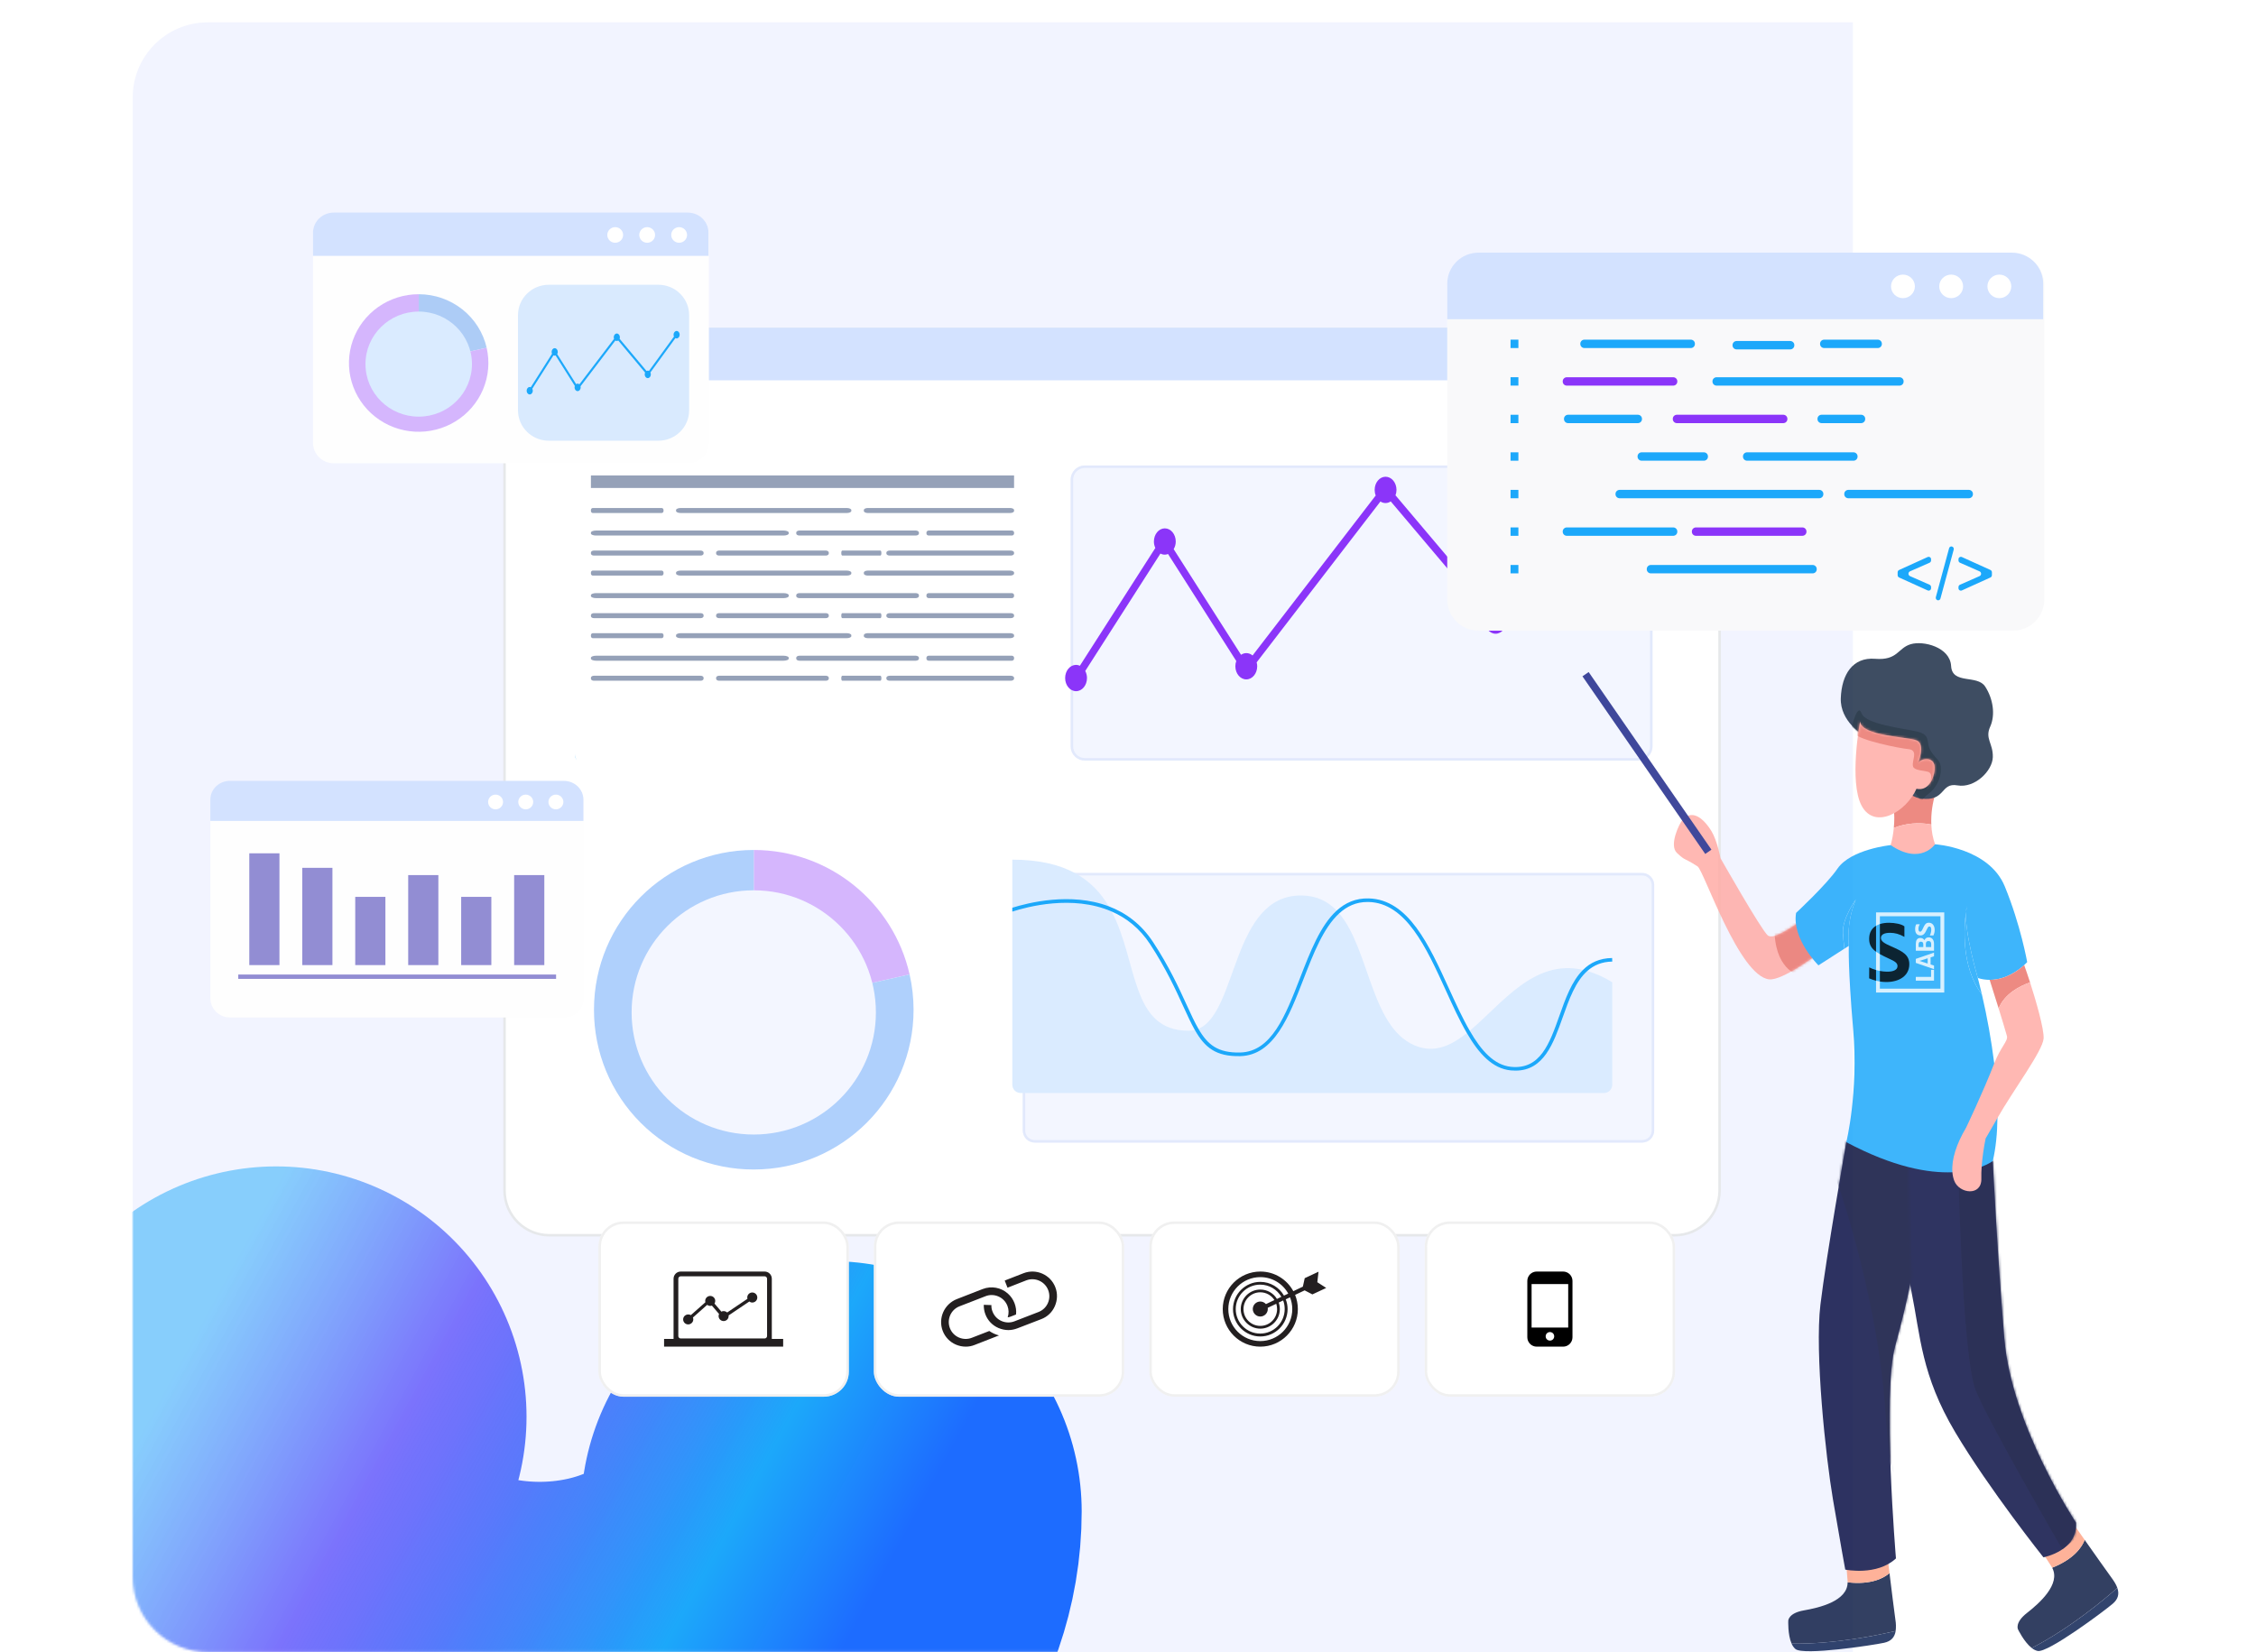 <svg width="901" height="660" viewBox="0 0 901 660" fill="none" xmlns="http://www.w3.org/2000/svg">
<path d="M53 38.921C53 22.352 66.431 8.921 83 8.921H740V659.921H83C66.431 659.921 53 646.489 53 629.921V38.921Z" fill="#F2F4FF"/>
<mask id="mask0_992_487" style="mask-type:alpha" maskUnits="userSpaceOnUse" x="53" y="8" width="687" height="652">
<path d="M53 38.921C53 22.352 66.431 8.921 83 8.921H740V659.921H83C66.431 659.921 53 646.489 53 629.921V38.921Z" fill="#F6F6F9"/>
</mask>
<g mask="url(#mask0_992_487)">
<g filter="url(#filter0_f_992_487)">
<path d="M332 603.769C332 618.902 326.851 633.78 317.05 646.971C307.248 660.163 293.123 671.222 276.036 679.086C258.948 686.949 239.473 691.352 219.485 691.869C199.497 692.387 179.67 689.002 161.911 682.041C144.153 675.08 129.062 664.777 118.092 652.124C107.121 639.471 100.64 624.894 99.273 609.796C97.905 594.698 101.698 579.588 110.284 565.921" stroke="url(#paint0_linear_992_487)" stroke-width="200" stroke-linecap="round" stroke-linejoin="round"/>
</g>
</g>
<path d="M219.395 131.421H668.864C671.067 131.421 673.25 131.827 675.304 132.619L675.713 132.782C677.749 133.625 679.61 134.837 681.204 136.354L681.52 136.662C683.077 138.22 684.333 140.052 685.225 142.064L685.398 142.469C686.297 144.64 686.759 146.968 686.759 149.318V475.528L686.753 475.968C686.702 478.021 686.299 480.05 685.56 481.966L685.396 482.375C684.552 484.41 683.341 486.27 681.824 487.863L681.517 488.179C679.959 489.736 678.128 490.991 676.116 491.883L675.711 492.057C673.54 492.955 671.214 493.417 668.864 493.417H219.395L218.954 493.412C216.901 493.362 214.872 492.958 212.956 492.22L212.548 492.057C210.513 491.214 208.651 490.003 207.058 488.486L206.742 488.179C205.184 486.621 203.928 484.791 203.036 482.779L202.863 482.375C201.964 480.205 201.5 477.878 201.5 475.528V149.311C201.5 147.108 201.907 144.925 202.699 142.872L202.863 142.463C203.763 140.292 205.081 138.32 206.742 136.659C208.404 134.998 210.377 133.681 212.548 132.782C214.583 131.94 216.755 131.48 218.954 131.426L219.395 131.421Z" fill="white" stroke="#E6E8EA"/>
<path d="M264.247 202.921H236.753C236.337 202.921 236 203.287 236 203.739V204.103C236 204.555 236.337 204.921 236.753 204.921H264.247C264.663 204.921 265 204.555 265 204.103V203.739C265 203.287 264.663 202.921 264.247 202.921Z" fill="#95A1B8"/>
<path d="M264.247 227.921H236.753C236.337 227.921 236 228.287 236 228.739V229.103C236 229.555 236.337 229.921 236.753 229.921H264.247C264.663 229.921 265 229.555 265 229.103V228.739C265 228.287 264.663 227.921 264.247 227.921Z" fill="#95A1B8"/>
<path d="M264.247 252.921H236.753C236.337 252.921 236 253.287 236 253.739V254.103C236 254.555 236.337 254.921 236.753 254.921H264.247C264.663 254.921 265 254.555 265 254.103V253.739C265 253.287 264.663 252.921 264.247 252.921Z" fill="#95A1B8"/>
<path d="M338.183 202.921H271.817C270.813 202.921 270 203.287 270 203.739V204.103C270 204.555 270.813 204.921 271.817 204.921H338.183C339.187 204.921 340 204.555 340 204.103V203.739C340 203.287 339.187 202.921 338.183 202.921Z" fill="#95A1B8"/>
<path d="M338.183 227.921H271.817C270.813 227.921 270 228.287 270 228.739V229.103C270 229.555 270.813 229.921 271.817 229.921H338.183C339.187 229.921 340 229.555 340 229.103V228.739C340 228.287 339.187 227.921 338.183 227.921Z" fill="#95A1B8"/>
<path d="M338.183 252.921H271.817C270.813 252.921 270 253.287 270 253.739V254.103C270 254.555 270.813 254.921 271.817 254.921H338.183C339.187 254.921 340 254.555 340 254.103V253.739C340 253.287 339.187 252.921 338.183 252.921Z" fill="#95A1B8"/>
<path d="M403.443 202.921H346.557C345.697 202.921 345 203.287 345 203.739V204.103C345 204.555 345.697 204.921 346.557 204.921H403.443C404.303 204.921 405 204.555 405 204.103V203.739C405 203.287 404.303 202.921 403.443 202.921Z" fill="#95A1B8"/>
<path d="M403.443 227.921H346.557C345.697 227.921 345 228.287 345 228.739V229.103C345 229.555 345.697 229.921 346.557 229.921H403.443C404.303 229.921 405 229.555 405 229.103V228.739C405 228.287 404.303 227.921 403.443 227.921Z" fill="#95A1B8"/>
<path d="M403.443 252.921H346.557C345.697 252.921 345 253.287 345 253.739V254.103C345 254.555 345.697 254.921 346.557 254.921H403.443C404.303 254.921 405 254.555 405 254.103V253.739C405 253.287 404.303 252.921 403.443 252.921Z" fill="#95A1B8"/>
<path d="M312.95 211.921H238.05C236.918 211.921 236 212.287 236 212.739V213.103C236 213.555 236.918 213.921 238.05 213.921H312.95C314.082 213.921 315 213.555 315 213.103V212.739C315 212.287 314.082 211.921 312.95 211.921Z" fill="#95A1B8"/>
<path d="M312.95 236.921H238.05C236.918 236.921 236 237.287 236 237.739V238.103C236 238.555 236.918 238.921 238.05 238.921H312.95C314.082 238.921 315 238.555 315 238.103V237.739C315 237.287 314.082 236.921 312.95 236.921Z" fill="#95A1B8"/>
<path d="M312.95 261.921H238.05C236.918 261.921 236 262.287 236 262.739V263.103C236 263.555 236.918 263.921 238.05 263.921H312.95C314.082 263.921 315 263.555 315 263.103V262.739C315 262.287 314.082 261.921 312.95 261.921Z" fill="#95A1B8"/>
<path d="M365.728 211.921H319.272C318.569 211.921 318 212.287 318 212.739V213.103C318 213.555 318.569 213.921 319.272 213.921H365.728C366.431 213.921 367 213.555 367 213.103V212.739C367 212.287 366.431 211.921 365.728 211.921Z" fill="#95A1B8"/>
<path d="M365.728 236.921H319.272C318.569 236.921 318 237.287 318 237.739V238.103C318 238.555 318.569 238.921 319.272 238.921H365.728C366.431 238.921 367 238.555 367 238.103V237.739C367 237.287 366.431 236.921 365.728 236.921Z" fill="#95A1B8"/>
<path d="M365.728 261.921H319.272C318.569 261.921 318 262.287 318 262.739V263.103C318 263.555 318.569 263.921 319.272 263.921H365.728C366.431 263.921 367 263.555 367 263.103V262.739C367 262.287 366.431 261.921 365.728 261.921Z" fill="#95A1B8"/>
<path d="M404.092 211.921H370.908C370.407 211.921 370 212.287 370 212.739V213.103C370 213.555 370.407 213.921 370.908 213.921H404.092C404.593 213.921 405 213.555 405 213.103V212.739C405 212.287 404.593 211.921 404.092 211.921Z" fill="#95A1B8"/>
<path d="M404.092 236.921H370.908C370.407 236.921 370 237.287 370 237.739V238.103C370 238.555 370.407 238.921 370.908 238.921H404.092C404.593 238.921 405 238.555 405 238.103V237.739C405 237.287 404.593 236.921 404.092 236.921Z" fill="#95A1B8"/>
<path d="M404.092 261.921H370.908C370.407 261.921 370 262.287 370 262.739V263.103C370 263.555 370.407 263.921 370.908 263.921H404.092C404.593 263.921 405 263.555 405 263.103V262.739C405 262.287 404.593 261.921 404.092 261.921Z" fill="#95A1B8"/>
<path d="M279.832 219.921H237.168C236.523 219.921 236 220.287 236 220.739V221.103C236 221.555 236.523 221.921 237.168 221.921H279.832C280.477 221.921 281 221.555 281 221.103V220.739C281 220.287 280.477 219.921 279.832 219.921Z" fill="#95A1B8"/>
<path d="M279.832 244.921H237.168C236.523 244.921 236 245.287 236 245.739V246.103C236 246.555 236.523 246.921 237.168 246.921H279.832C280.477 246.921 281 246.555 281 246.103V245.739C281 245.287 280.477 244.921 279.832 244.921Z" fill="#95A1B8"/>
<path d="M279.832 269.921H237.168C236.523 269.921 236 270.287 236 270.739V271.103C236 271.555 236.523 271.921 237.168 271.921H279.832C280.477 271.921 281 271.555 281 271.103V270.739C281 270.287 280.477 269.921 279.832 269.921Z" fill="#95A1B8"/>
<path d="M329.832 219.921H287.168C286.523 219.921 286 220.287 286 220.739V221.103C286 221.555 286.523 221.921 287.168 221.921H329.832C330.477 221.921 331 221.555 331 221.103V220.739C331 220.287 330.477 219.921 329.832 219.921Z" fill="#95A1B8"/>
<path d="M329.832 244.921H287.168C286.523 244.921 286 245.287 286 245.739V246.103C286 246.555 286.523 246.921 287.168 246.921H329.832C330.477 246.921 331 246.555 331 246.103V245.739C331 245.287 330.477 244.921 329.832 244.921Z" fill="#95A1B8"/>
<path d="M329.832 269.921H287.168C286.523 269.921 286 270.287 286 270.739V271.103C286 271.555 286.523 271.921 287.168 271.921H329.832C330.477 271.921 331 271.555 331 271.103V270.739C331 270.287 330.477 269.921 329.832 269.921Z" fill="#95A1B8"/>
<path d="M351.585 219.921H336.415C336.186 219.921 336 220.287 336 220.739V221.103C336 221.555 336.186 221.921 336.415 221.921H351.585C351.814 221.921 352 221.555 352 221.103V220.739C352 220.287 351.814 219.921 351.585 219.921Z" fill="#95A1B8"/>
<path d="M351.585 244.921H336.415C336.186 244.921 336 245.287 336 245.739V246.103C336 246.555 336.186 246.921 336.415 246.921H351.585C351.814 246.921 352 246.555 352 246.103V245.739C352 245.287 351.814 244.921 351.585 244.921Z" fill="#95A1B8"/>
<path d="M351.585 269.921H336.415C336.186 269.921 336 270.287 336 270.739V271.103C336 271.555 336.186 271.921 336.415 271.921H351.585C351.814 271.921 352 271.555 352 271.103V270.739C352 270.287 351.814 269.921 351.585 269.921Z" fill="#95A1B8"/>
<path d="M403.677 219.921H355.323C354.593 219.921 354 220.287 354 220.739V221.103C354 221.555 354.593 221.921 355.323 221.921H403.677C404.407 221.921 405 221.555 405 221.103V220.739C405 220.287 404.407 219.921 403.677 219.921Z" fill="#95A1B8"/>
<path d="M403.677 244.921H355.323C354.593 244.921 354 245.287 354 245.739V246.103C354 246.555 354.593 246.921 355.323 246.921H403.677C404.407 246.921 405 246.555 405 246.103V245.739C405 245.287 404.407 244.921 403.677 244.921Z" fill="#95A1B8"/>
<path d="M403.677 269.921H355.323C354.593 269.921 354 270.287 354 270.739V271.103C354 271.555 354.593 271.921 355.323 271.921H403.677C404.407 271.921 405 271.555 405 271.103V270.739C405 270.287 404.407 269.921 403.677 269.921Z" fill="#95A1B8"/>
<g filter="url(#filter1_d_992_487)">
<path d="M403.278 334.71H645.84C647.117 334.71 648.342 335.217 649.245 336.12C650.148 337.023 650.655 338.248 650.655 339.525V437.585C650.655 438.862 650.148 440.088 649.244 440.992C648.341 441.895 647.115 442.403 645.837 442.403H403.281C402.003 442.403 400.778 441.895 399.874 440.992C398.971 440.088 398.463 438.862 398.463 437.585V339.525C398.463 338.248 398.97 337.023 399.873 336.12C400.776 335.217 402.001 334.71 403.278 334.71Z" fill="#F3F6FF"/>
<path d="M403.278 335.21H645.84C646.913 335.21 647.945 335.609 648.736 336.326L648.892 336.474C649.701 337.283 650.155 338.381 650.155 339.525V437.585C650.155 438.658 649.755 439.69 649.038 440.482L648.891 440.638C648.081 441.448 646.982 441.902 645.837 441.902H403.281C402.207 441.902 401.175 441.503 400.383 440.785L400.228 440.638C399.418 439.828 398.963 438.73 398.963 437.585V339.525C398.963 338.452 399.362 337.421 400.079 336.629L400.227 336.474C400.985 335.715 401.998 335.268 403.064 335.215L403.278 335.21Z" stroke="#E2E9FC"/>
</g>
<path d="M643.899 392.368V433.299C643.898 433.733 643.812 434.164 643.645 434.565C643.478 434.966 643.233 435.331 642.925 435.637C642.617 435.944 642.252 436.187 641.85 436.352C641.448 436.518 641.017 436.602 640.582 436.601H407.62C407.185 436.602 406.754 436.518 406.352 436.352C405.95 436.187 405.585 435.944 405.277 435.637C404.969 435.331 404.724 434.966 404.557 434.565C404.39 434.164 404.303 433.733 404.303 433.299V343.389C425.817 343.389 436.532 351.432 442.814 361.998C443.223 362.676 443.606 363.362 443.958 364.068C454.583 384.176 451.392 411.738 474.751 411.738C475.583 411.742 476.411 411.639 477.216 411.429C477.708 411.324 478.187 411.167 478.646 410.96C494.373 404.341 491.911 357.363 519.87 357.697C525.844 357.772 530.305 360.062 533.827 363.702C534.165 364.071 534.502 364.434 534.825 364.846C547.344 379.538 547.521 412.279 566.745 418.223C573.674 420.365 579.796 417.46 585.841 412.662C586.221 412.353 586.619 412.047 586.999 411.71C599.784 401.098 612.494 382.958 632.218 387.404C632.79 387.536 633.362 387.69 633.948 387.847C637.452 388.903 640.799 390.423 643.899 392.368Z" fill="#DAEBFF"/>
<path d="M643.9 384.101C639.719 384.161 636.517 385.568 633.949 387.847C629.197 392.056 626.643 399.248 624.147 406.279C620.404 416.802 616.546 427.662 605.257 427.662C604.657 427.662 604.025 427.631 603.379 427.574C596.027 426.853 590.611 420.868 585.842 412.662C582.876 407.583 580.16 401.638 577.403 395.551C569.594 378.423 561.508 360.708 546.624 360.296C546.45 360.296 546.29 360.296 546.127 360.296C541.623 360.296 537.937 362.012 534.826 364.872C528.535 370.61 524.532 380.956 520.606 391.084C514.807 406.068 508.819 421.569 495.303 421.875C485.581 422.081 481.171 418.412 477.208 411.455C475.681 408.756 474.214 405.556 472.539 401.901C469.488 395.208 465.676 386.886 459.359 377.202C455.119 370.713 449.734 366.59 443.95 364.094C428.366 357.3 410.02 362.275 404.295 364.14V362.598C410.428 360.66 427.571 356.27 442.806 362.026C449.454 364.537 455.736 368.983 460.577 376.409C466.963 386.172 470.791 394.55 473.877 401.287C475.607 405.073 477.088 408.318 478.646 410.989C482.364 417.431 486.47 420.614 495.274 420.425C507.807 420.139 513.354 405.776 519.242 390.575C523.245 380.255 527.297 369.718 533.825 363.759C537.288 360.614 541.443 358.724 546.653 358.872C562.474 359.298 570.735 377.436 578.736 394.99C581.464 400.949 584.106 406.774 586.997 411.752C591.572 419.707 596.719 425.478 603.522 426.15C615.145 427.293 618.845 416.874 622.766 405.822C625.199 398.939 627.693 391.925 632.202 387.447C635.079 384.57 638.779 382.752 643.854 382.677L643.9 384.101Z" fill="#1CA8FA"/>
<path d="M363.273 389.233C356.848 360.779 331.433 339.521 301.037 339.521V403.342L363.273 389.233Z" fill="#D5B6FD"/>
<path d="M301.04 403.342V339.521C265.794 339.521 237.223 368.096 237.223 403.342C237.205 411.727 238.844 420.033 242.044 427.784C245.245 435.534 249.945 442.576 255.874 448.506C261.803 454.435 268.845 459.135 276.595 462.336C284.346 465.537 292.652 467.176 301.037 467.159C336.286 467.159 364.86 438.587 364.86 403.342C364.856 398.595 364.325 393.863 363.276 389.233L301.04 403.342Z" fill="#AFD0FC"/>
<path d="M301.035 453.191C327.975 453.191 349.815 431.351 349.815 404.411C349.815 377.471 327.975 355.632 301.035 355.632C274.095 355.632 252.256 377.471 252.256 404.411C252.256 431.351 274.095 453.191 301.035 453.191Z" fill="#F3F6FF"/>
<g filter="url(#filter2_d_992_487)">
<path d="M423.263 170.938H644.316C645.06 170.938 645.797 171.085 646.485 171.37C647.172 171.655 647.797 172.072 648.323 172.599C648.849 173.125 649.266 173.75 649.55 174.437C649.835 175.125 649.981 175.862 649.981 176.606V283.143C649.981 284.645 649.384 286.085 648.322 287.147C647.261 288.209 645.821 288.805 644.319 288.805H423.263C422.52 288.805 421.783 288.659 421.097 288.374C420.41 288.09 419.786 287.673 419.26 287.147C418.734 286.621 418.317 285.997 418.033 285.31C417.748 284.623 417.602 283.887 417.602 283.143V176.606C417.601 175.862 417.747 175.125 418.031 174.438C418.315 173.75 418.732 173.125 419.258 172.599C419.784 172.072 420.408 171.655 421.095 171.37C421.783 171.085 422.519 170.938 423.263 170.938Z" fill="#F3F6FF"/>
<path d="M423.264 171.438H644.316C644.91 171.439 645.498 171.541 646.056 171.74L646.293 171.832C646.841 172.059 647.346 172.379 647.785 172.776L647.969 172.952C648.448 173.432 648.829 174.002 649.088 174.629C649.347 175.256 649.481 175.927 649.48 176.605V283.144C649.48 284.427 649.003 285.661 648.146 286.607L647.969 286.793C647.001 287.761 645.688 288.306 644.319 288.306H423.264C422.67 288.306 422.082 288.203 421.524 288.004L421.288 287.912C420.74 287.685 420.235 287.366 419.797 286.969L419.613 286.793C419.194 286.374 418.851 285.886 418.598 285.351L418.494 285.119C418.235 284.493 418.102 283.821 418.102 283.144V176.605L418.107 176.352C418.132 175.844 418.231 175.343 418.401 174.865L418.493 174.629C418.72 174.08 419.039 173.576 419.437 173.137L419.611 172.952C420.031 172.532 420.519 172.188 421.055 171.935L421.287 171.832C421.835 171.605 422.418 171.474 423.009 171.444L423.264 171.438Z" stroke="#E2E9FC"/>
</g>
<path d="M638.272 186.842C635.862 186.842 633.909 189.198 633.909 192.097C633.91 193.002 634.114 193.896 634.506 194.711L598.989 243.021C598.477 242.769 597.913 242.636 597.342 242.633C596.719 242.637 596.108 242.797 595.563 243.099L557.333 197.854C557.596 197.162 557.73 196.429 557.73 195.689C557.73 192.787 555.774 190.433 553.366 190.433C550.959 190.433 549.009 192.787 549.009 195.689C549.009 196.453 549.152 197.211 549.432 197.922L500.249 261.834C499.559 261.228 498.674 260.889 497.756 260.879C497 260.889 496.265 261.126 495.646 261.559L468.744 219.365C469.29 218.438 469.576 217.381 469.57 216.306C469.57 213.409 467.617 211.053 465.207 211.053C462.796 211.053 460.846 213.409 460.846 216.306C460.845 217.195 461.04 218.074 461.418 218.879L431.279 265.931C430.803 265.709 430.284 265.591 429.758 265.585C427.348 265.585 425.395 267.936 425.395 270.838C425.395 273.741 427.348 276.094 429.758 276.094C432.169 276.094 434.119 273.743 434.119 270.838C434.123 269.855 433.885 268.886 433.427 268.016L463.451 221.121C463.986 221.409 464.585 221.56 465.192 221.561C465.638 221.554 466.078 221.465 466.491 221.298L493.741 264.041C493.499 264.712 493.376 265.419 493.378 266.132C493.378 269.034 495.331 271.384 497.742 271.384C500.152 271.384 502.102 269.034 502.102 266.132C502.097 265.605 502.023 265.081 501.882 264.573L551.316 200.316C551.923 200.731 552.643 200.951 553.378 200.944C554.114 200.938 554.829 200.705 555.428 200.278L593.516 245.355C593.144 246.146 592.949 247.008 592.944 247.883C592.944 250.785 594.894 253.138 597.305 253.138C599.715 253.138 601.668 250.785 601.668 247.883C601.668 246.95 601.451 246.031 601.034 245.198L636.519 196.93C637.049 197.206 637.638 197.35 638.235 197.35C640.64 197.35 642.596 195 642.596 192.097C642.596 189.195 640.677 186.842 638.272 186.842Z" fill="#8B35F9"/>
<path d="M230.052 303.731C230.007 302.86 229.865 301.997 229.629 301.157C229.629 301.157 229.826 302.092 230.052 303.731Z" fill="#1CA8FA"/>
<rect x="236" y="189.921" width="169" height="5" fill="#95A1B8"/>
<g filter="url(#filter3_d_992_487)">
<rect x="228.998" y="473.921" width="100" height="70" rx="10" fill="white"/>
<rect x="229.498" y="474.421" width="99" height="69" rx="9.5" stroke="#E6E6E6" stroke-opacity="0.6"/>
<path d="M259.008 520.873C259.008 520.873 259.008 520.129 259.008 519.72V496.783C259.008 495.222 260.272 493.921 261.869 493.921H295.385C296.946 493.921 298.246 495.185 298.246 496.783V519.683V520.835H302.779V523.921H255.218V520.835H259.008V520.873ZM296.351 496.783C296.351 496.263 295.905 495.817 295.385 495.817H261.869C261.349 495.817 260.903 496.226 260.903 496.783V519.683C260.903 520.203 261.312 520.65 261.869 520.65H295.385C295.905 520.65 296.351 520.203 296.351 519.683V496.783ZM262.836 513.029C262.836 514.144 263.727 515.036 264.842 515.036C265.957 515.036 266.886 514.144 266.886 513.029C266.886 512.768 266.848 512.508 266.737 512.285L272.422 507.229C272.756 507.49 273.165 507.638 273.611 507.638C273.871 507.638 274.094 507.601 274.317 507.527L277.178 510.873C277.067 511.133 276.992 511.393 276.992 511.69C276.992 512.806 277.884 513.698 278.999 513.698C280.114 513.698 281.005 512.806 281.005 511.69C281.005 511.616 281.005 511.542 280.968 511.467L289.254 505.891C289.589 506.151 289.997 506.3 290.443 506.3C291.558 506.3 292.45 505.408 292.45 504.293C292.45 503.177 291.558 502.285 290.443 502.285C289.328 502.285 288.437 503.177 288.437 504.293C288.437 504.479 288.474 504.627 288.511 504.813L280.411 510.278C280.039 509.943 279.556 509.72 278.999 509.72C278.664 509.72 278.367 509.795 278.107 509.943L275.357 506.709C275.543 506.412 275.655 506.04 275.655 505.668C275.655 504.553 274.763 503.661 273.648 503.661C272.533 503.661 271.642 504.553 271.642 505.668C271.642 505.854 271.679 506.003 271.716 506.189L265.92 511.319C265.622 511.17 265.288 511.058 264.953 511.058C263.764 511.021 262.836 511.913 262.836 513.029Z" fill="#231F20"/>
<rect x="338.998" y="473.921" width="100" height="70" rx="10" fill="white"/>
<rect x="339.498" y="474.421" width="99" height="69" rx="9.5" stroke="#E6E6E6" stroke-opacity="0.6"/>
<path d="M395.166 506.522C394.587 505.039 393.683 503.737 392.525 502.724C392.525 502.724 392.525 502.724 392.489 502.688C389.848 500.337 385.978 499.541 382.433 500.916L372.124 504.931C367.096 506.92 364.564 512.599 366.518 517.663C367.458 520.087 369.303 522.04 371.726 523.089C372.992 523.632 374.331 523.921 375.705 523.921C376.899 523.921 378.093 523.704 379.25 523.234L388.98 519.436C387.606 519.074 386.304 518.495 385.11 517.663L378.129 520.376C376.465 521.027 374.62 520.991 372.956 520.268C371.292 519.544 370.026 518.206 369.375 516.542C368.037 513.069 369.737 509.127 373.246 507.788L383.591 503.773C384.387 503.448 385.218 503.303 386.014 503.303C386.955 503.303 387.859 503.484 388.763 503.882C390.427 504.605 391.693 505.943 392.344 507.607C392.923 509.09 392.959 510.682 392.453 512.201C392.851 512.165 393.285 512.057 393.647 511.912L395.781 511.08C395.962 509.597 395.744 508.041 395.166 506.522ZM392.742 517.301C391.404 517.301 390.065 517.012 388.763 516.469C386.34 515.42 384.495 513.503 383.555 511.044C383.084 509.814 382.867 508.512 382.903 507.209L385.942 507.318C385.906 508.222 386.05 509.09 386.412 509.959C387.063 511.622 388.329 512.961 389.993 513.684C391.657 514.408 393.502 514.444 395.166 513.793L404.787 510.067C406.451 509.416 407.79 508.15 408.513 506.486C409.237 504.822 409.273 502.977 408.622 501.313C407.283 497.841 403.341 496.105 399.868 497.443L392.38 500.373L391.259 497.515L398.783 494.585C403.811 492.632 409.526 495.128 411.479 500.192C412.42 502.616 412.347 505.292 411.298 507.716C410.249 510.139 408.332 511.984 405.873 512.925L396.287 516.614C395.13 517.048 393.936 517.301 392.742 517.301Z" fill="#231F20"/>
<rect x="448.998" y="473.921" width="100" height="70" rx="10" fill="white"/>
<rect x="449.498" y="474.421" width="99" height="69" rx="9.5" stroke="#E6E6E6" stroke-opacity="0.6"/>
<path d="M516.11 498.179L516.594 493.985L511.078 496.566L510.336 499.953L506.529 501.76C503.981 497.082 499.046 493.921 493.368 493.921C485.046 493.921 478.336 500.663 478.336 508.921C478.336 517.179 485.046 523.921 493.336 523.921C501.626 523.921 508.336 517.179 508.336 508.921C508.336 506.921 507.949 505.018 507.239 503.243L511.046 501.437L514.142 503.05L519.659 500.469L516.11 498.179ZM493.336 521.695C486.271 521.695 480.562 515.985 480.562 508.921C480.562 501.856 486.304 496.147 493.336 496.147C498.142 496.147 502.336 498.792 504.497 502.727L502.788 503.534C500.917 500.243 497.368 498.05 493.336 498.05C487.336 498.05 482.433 502.953 482.433 508.953C482.433 514.953 487.336 519.856 493.336 519.856C499.336 519.856 504.239 514.921 504.239 508.921C504.239 507.534 503.981 506.243 503.497 505.018L505.207 504.211C505.788 505.663 506.11 507.276 506.11 508.921C506.11 515.985 500.368 521.695 493.336 521.695ZM500.046 508.921C500.046 512.631 497.046 515.631 493.336 515.631C489.626 515.631 486.626 512.631 486.626 508.921C486.626 505.211 489.626 502.211 493.336 502.211C495.691 502.211 497.788 503.437 498.981 505.308L495.594 506.921C495.046 506.308 494.239 505.889 493.336 505.889C491.691 505.889 490.336 507.243 490.336 508.889C490.336 510.534 491.691 511.889 493.336 511.889C494.981 511.889 496.336 510.534 496.336 508.889C496.336 508.727 496.336 508.566 496.304 508.405L499.723 506.792C499.917 507.469 500.046 508.179 500.046 508.921ZM493.336 501.114C489.013 501.114 485.529 504.631 485.529 508.921C485.529 513.211 489.046 516.727 493.336 516.727C497.626 516.727 501.142 513.243 501.142 508.921C501.142 508.018 500.981 507.147 500.691 506.308L502.465 505.469C502.884 506.534 503.078 507.695 503.078 508.921C503.078 514.308 498.691 518.695 493.304 518.695C487.917 518.695 483.529 514.308 483.529 508.921C483.529 503.534 487.917 499.147 493.304 499.147C496.917 499.147 500.046 501.114 501.755 504.018L499.981 504.856C498.626 502.598 496.142 501.114 493.336 501.114Z" fill="#231F20"/>
<rect x="558.998" y="473.921" width="100" height="70" rx="10" fill="white"/>
<rect x="559.498" y="474.421" width="99" height="69" rx="9.5" stroke="#E6E6E6" stroke-opacity="0.6"/>
<g clip-path="url(#clip0_992_487)">
<path d="M614.265 493.921H603.73C603.238 493.919 602.749 494.016 602.294 494.203C601.838 494.391 601.424 494.668 601.076 495.016C600.727 495.365 600.451 495.779 600.263 496.234C600.075 496.69 599.979 497.178 599.98 497.671V520.171C599.98 522.25 601.685 523.921 603.73 523.921H614.265C614.757 523.922 615.246 523.826 615.701 523.638C616.157 523.45 616.571 523.174 616.919 522.826C617.268 522.477 617.544 522.063 617.732 521.608C617.92 521.152 618.016 520.664 618.015 520.171V497.671C618.016 497.178 617.92 496.69 617.732 496.234C617.544 495.779 617.268 495.365 616.919 495.016C616.571 494.668 616.157 494.391 615.701 494.203C615.246 494.016 614.757 493.919 614.265 493.921ZM609.015 521.5C608.06 521.5 607.31 520.75 607.31 519.796C607.31 518.841 608.06 518.091 609.015 518.091C609.969 518.091 610.719 518.841 610.719 519.796C610.719 520.75 609.969 521.5 609.015 521.5ZM616.31 516.285H601.685V498.932H616.31V516.285Z" fill="black"/>
</g>
</g>
<path d="M687 140.722C687 138.123 684.314 135.63 679.534 133.792C674.753 131.954 668.27 130.921 661.509 130.921H226.491C219.73 130.921 213.247 131.954 208.466 133.792C203.686 135.63 201 138.123 201 140.722V151.921H687V140.722Z" fill="#D3E2FF"/>
<g filter="url(#filter4_d_992_487)">
<path d="M215.379 298.216H81.859C77.519 298.216 74 301.688 74 305.971V384.676C74 388.958 77.519 392.43 81.859 392.43H215.379C219.72 392.43 223.238 388.958 223.238 384.676V305.971C223.238 301.688 219.72 298.216 215.379 298.216Z" fill="#FEFEFE"/>
<path d="M223 305.389C223 303.408 222.177 301.509 220.711 300.108C219.245 298.708 217.258 297.921 215.185 297.921H81.815C79.742 297.921 77.755 298.708 76.289 300.108C74.823 301.509 74 303.408 74 305.389V313.921H223V305.389Z" fill="#D3E2FF"/>
<path d="M187.92 309.295C189.568 309.295 190.903 307.977 190.903 306.352C190.903 304.726 189.568 303.408 187.92 303.408C186.273 303.408 184.938 304.726 184.938 306.352C184.938 307.977 186.273 309.295 187.92 309.295Z" fill="white"/>
<path d="M199.967 309.295C201.615 309.295 202.95 307.977 202.95 306.352C202.95 304.726 201.615 303.408 199.967 303.408C198.32 303.408 196.984 304.726 196.984 306.352C196.984 307.977 198.32 309.295 199.967 309.295Z" fill="white"/>
<path d="M212.018 309.295C213.665 309.295 215.001 307.977 215.001 306.352C215.001 304.726 213.665 303.408 212.018 303.408C210.371 303.408 209.035 304.726 209.035 306.352C209.035 307.977 210.371 309.295 212.018 309.295Z" fill="white"/>
<path d="M101.61 326.857H89.562V371.507H101.61V326.857Z" fill="#928DD3"/>
<path d="M122.766 332.655H110.719V371.507H122.766V332.655Z" fill="#928DD3"/>
<path d="M143.922 344.252H131.875V371.506H143.922V344.252Z" fill="#928DD3"/>
<path d="M165.075 335.556H153.027V371.507H165.075V335.556Z" fill="#928DD3"/>
<path d="M186.231 344.252H174.184V371.506H186.231V344.252Z" fill="#928DD3"/>
<path d="M207.391 335.556H195.344V371.507H207.391V335.556Z" fill="#928DD3"/>
<path d="M212.087 375.275H85.156V377.015H212.087V375.275Z" fill="#928DD3"/>
</g>
<g filter="url(#filter5_d_992_487)">
<path d="M264.798 71.233H123.327C118.728 71.233 115 74.912 115 79.45V162.842C115 167.38 118.728 171.059 123.327 171.059H264.798C269.397 171.059 273.125 167.38 273.125 162.842V79.45C273.125 74.912 269.397 71.233 264.798 71.233Z" fill="#FEFEFE"/>
<path d="M272.981 78.995C272.981 76.853 272.108 74.8 270.554 73.286C269 71.772 266.892 70.921 264.695 70.921H123.286C121.089 70.921 118.981 71.772 117.427 73.286C115.873 74.8 115 76.853 115 78.995V88.218H272.981V78.995Z" fill="#D3E2FF"/>
<path d="M235.7 82.972C237.445 82.972 238.86 81.576 238.86 79.853C238.86 78.131 237.445 76.734 235.7 76.734C233.954 76.734 232.539 78.131 232.539 79.853C232.539 81.576 233.954 82.972 235.7 82.972Z" fill="white"/>
<path d="M248.465 82.972C250.211 82.972 251.626 81.576 251.626 79.853C251.626 78.131 250.211 76.734 248.465 76.734C246.72 76.734 245.305 78.131 245.305 79.853C245.305 81.576 246.72 82.972 248.465 82.972Z" fill="white"/>
<path d="M261.231 82.972C262.977 82.972 264.392 81.576 264.392 79.853C264.392 78.131 262.977 76.734 261.231 76.734C259.485 76.734 258.07 78.131 258.07 79.853C258.07 81.576 259.485 82.972 261.231 82.972Z" fill="white"/>
<path d="M252.93 99.749H209.172C202.38 99.749 196.873 105.183 196.873 111.885V149.905C196.873 156.608 202.38 162.042 209.172 162.042H252.93C259.723 162.042 265.229 156.608 265.229 149.905V111.885C265.229 105.183 259.723 99.749 252.93 99.749Z" fill="#D9EAFE"/>
<path d="M184.364 124.913C182.969 118.842 179.524 113.418 174.594 109.533C169.665 105.647 163.543 103.53 157.234 103.529V130.98L184.364 124.913Z" fill="#ADCCF6"/>
<path d="M157.227 130.98V103.527C151.455 103.524 145.824 105.29 141.114 108.583C136.404 111.876 132.848 116.532 130.938 121.907C129.028 127.282 128.858 133.109 130.451 138.584C132.045 144.058 135.324 148.908 139.834 152.463C144.344 156.018 149.862 158.101 155.625 158.425C161.387 158.75 167.11 157.298 172 154.272C176.89 151.246 180.706 146.795 182.919 141.535C185.133 136.274 185.635 130.465 184.356 124.911L157.227 130.98Z" fill="#D5B6FD"/>
<path d="M157.228 152.425C168.972 152.425 178.492 143.03 178.492 131.441C178.492 119.853 168.972 110.458 157.228 110.458C145.483 110.458 135.963 119.853 135.963 131.441C135.963 143.03 145.483 152.425 157.228 152.425Z" fill="#DAEBFF"/>
<path d="M260.232 118.199C259.554 118.199 259.004 118.869 259.004 119.693C259.005 119.95 259.062 120.204 259.172 120.436L249.179 134.168C249.034 134.096 248.876 134.058 248.715 134.057C248.54 134.058 248.368 134.104 248.215 134.19L237.457 121.329C237.531 121.133 237.569 120.924 237.569 120.714C237.569 119.889 237.019 119.22 236.341 119.22C235.664 119.22 235.115 119.889 235.115 120.714C235.115 120.931 235.155 121.147 235.234 121.349L221.395 139.515C221.201 139.343 220.952 139.246 220.693 139.244C220.481 139.247 220.274 139.314 220.099 139.437L212.53 127.444C212.683 127.18 212.764 126.88 212.762 126.574C212.762 125.751 212.213 125.081 211.534 125.081C210.856 125.081 210.307 125.751 210.307 126.574C210.307 126.827 210.362 127.077 210.468 127.306L201.988 140.68C201.854 140.617 201.708 140.583 201.56 140.581C200.882 140.581 200.332 141.25 200.332 142.075C200.332 142.899 200.882 143.568 201.56 143.568C202.238 143.568 202.787 142.9 202.787 142.075C202.788 141.795 202.721 141.52 202.592 141.272L211.04 127.943C211.191 128.025 211.359 128.068 211.53 128.068C211.656 128.066 211.78 128.041 211.896 127.993L219.564 140.143C219.495 140.333 219.461 140.534 219.461 140.737C219.461 141.562 220.011 142.23 220.689 142.23C221.368 142.23 221.916 141.562 221.916 140.737C221.915 140.587 221.894 140.438 221.854 140.294L235.764 122.029C235.935 122.147 236.137 122.21 236.344 122.208C236.551 122.206 236.753 122.14 236.921 122.018L247.639 134.831C247.534 135.056 247.479 135.301 247.478 135.55C247.478 136.375 248.026 137.043 248.705 137.043C249.383 137.043 249.932 136.375 249.932 135.55C249.932 135.285 249.871 135.023 249.754 134.786L259.739 121.067C259.888 121.145 260.054 121.186 260.222 121.186C260.898 121.186 261.449 120.518 261.449 119.693C261.449 118.868 260.909 118.199 260.232 118.199Z" fill="#1CA8FA"/>
</g>
<g filter="url(#filter6_d_992_487)">
<path d="M793.886 87.391H580.554C573.62 87.391 567.998 92.938 567.998 99.781V225.531C567.998 232.374 573.62 237.921 580.554 237.921H793.886C800.821 237.921 806.442 232.374 806.442 225.531V99.781C806.442 92.938 800.821 87.391 793.886 87.391Z" fill="#F9F9FA"/>
<path d="M806.003 99.33C806.003 97.7 805.68 96.087 805.053 94.581C804.426 93.076 803.506 91.708 802.347 90.555C801.188 89.403 799.812 88.489 798.297 87.865C796.783 87.242 795.159 86.921 793.52 86.921H580.487C578.847 86.92 577.223 87.241 575.708 87.864C574.193 88.487 572.816 89.401 571.656 90.554C570.496 91.706 569.576 93.074 568.949 94.58C568.321 96.086 567.998 97.7 567.998 99.33V113.507H806.001L806.003 99.33Z" fill="#D3E2FF"/>
<path d="M665.329 125.024H622.715C622.282 125.007 621.874 124.821 621.58 124.508C621.285 124.194 621.129 123.778 621.146 123.351C621.137 123.139 621.171 122.928 621.245 122.729C621.32 122.53 621.433 122.348 621.579 122.192C621.724 122.036 621.9 121.911 622.095 121.822C622.29 121.733 622.5 121.683 622.715 121.675H665.339C665.772 121.692 666.18 121.879 666.474 122.193C666.769 122.507 666.925 122.923 666.908 123.351C666.916 123.563 666.881 123.775 666.806 123.974C666.731 124.172 666.617 124.355 666.47 124.51C666.323 124.666 666.147 124.791 665.951 124.879C665.755 124.967 665.544 125.017 665.329 125.024Z" fill="#1CA8FA"/>
<path d="M658.311 140.037H615.687C615.255 140.02 614.847 139.834 614.553 139.52C614.259 139.206 614.103 138.791 614.118 138.364C614.103 137.937 614.259 137.521 614.553 137.207C614.847 136.894 615.255 136.708 615.687 136.69H658.311C658.744 136.707 659.152 136.893 659.447 137.207C659.741 137.52 659.897 137.937 659.881 138.364C659.897 138.791 659.741 139.207 659.447 139.521C659.152 139.834 658.744 140.02 658.311 140.037Z" fill="#8B35F9"/>
<path d="M748.695 140.037H675.498C675.065 140.02 674.657 139.834 674.364 139.52C674.07 139.206 673.914 138.79 673.931 138.364C673.914 137.937 674.07 137.521 674.364 137.208C674.657 136.894 675.065 136.708 675.498 136.69H748.695C749.128 136.707 749.537 136.893 749.831 137.207C750.125 137.52 750.281 137.937 750.265 138.364C750.281 138.791 750.125 139.207 749.831 139.521C749.537 139.834 749.128 140.02 748.695 140.037Z" fill="#1CA8FA"/>
<path d="M705.049 125.566H683.508C683.075 125.549 682.667 125.363 682.373 125.05C682.078 124.736 681.922 124.32 681.939 123.893C681.93 123.681 681.964 123.47 682.038 123.271C682.113 123.072 682.226 122.89 682.372 122.734C682.517 122.578 682.693 122.453 682.888 122.364C683.083 122.275 683.293 122.225 683.508 122.217H705.049C705.482 122.234 705.89 122.421 706.184 122.735C706.479 123.049 706.635 123.465 706.618 123.893C706.634 124.32 706.478 124.735 706.184 125.049C705.889 125.362 705.482 125.548 705.049 125.566Z" fill="#1CA8FA"/>
<path d="M740.006 125.024H718.465C718.032 125.007 717.624 124.821 717.33 124.508C717.035 124.194 716.879 123.778 716.896 123.351C716.887 123.139 716.921 122.928 716.995 122.729C717.07 122.53 717.183 122.348 717.329 122.192C717.474 122.036 717.65 121.911 717.845 121.822C718.04 121.733 718.25 121.683 718.465 121.675H740.006C740.439 121.692 740.847 121.879 741.142 122.193C741.436 122.507 741.592 122.923 741.575 123.351C741.591 123.778 741.435 124.193 741.141 124.507C740.847 124.82 740.439 125.006 740.006 125.024Z" fill="#1CA8FA"/>
<path d="M644.2 155.021H616.197C615.765 155.003 615.357 154.818 615.063 154.504C614.769 154.19 614.612 153.775 614.628 153.348C614.612 152.92 614.768 152.504 615.062 152.19C615.356 151.876 615.764 151.689 616.197 151.672H644.2C644.633 151.689 645.041 151.876 645.335 152.19C645.63 152.504 645.785 152.92 645.769 153.348C645.785 153.775 645.629 154.19 645.334 154.504C645.04 154.818 644.632 155.003 644.2 155.021Z" fill="#1CA8FA"/>
<path d="M702.274 155.021H659.651C659.218 155.004 658.809 154.818 658.515 154.505C658.221 154.191 658.065 153.775 658.081 153.348C658.073 153.136 658.107 152.925 658.181 152.726C658.255 152.527 658.369 152.345 658.514 152.189C658.66 152.033 658.835 151.908 659.03 151.819C659.225 151.73 659.436 151.68 659.651 151.672H702.274C702.707 151.689 703.116 151.876 703.41 152.19C703.704 152.504 703.86 152.92 703.844 153.348C703.859 153.775 703.703 154.19 703.409 154.504C703.115 154.818 702.707 155.003 702.274 155.021Z" fill="#8B35F9"/>
<path d="M733.357 155.021H717.438C717.005 155.004 716.596 154.818 716.302 154.505C716.008 154.191 715.852 153.775 715.868 153.348C715.86 153.136 715.894 152.925 715.968 152.726C716.042 152.527 716.156 152.345 716.301 152.189C716.447 152.033 716.622 151.908 716.817 151.819C717.012 151.73 717.223 151.68 717.438 151.672H733.357C733.79 151.689 734.198 151.876 734.492 152.19C734.786 152.504 734.941 152.921 734.924 153.348C734.94 153.774 734.785 154.19 734.491 154.504C734.197 154.817 733.79 155.003 733.357 155.021Z" fill="#1CA8FA"/>
<path d="M670.552 170.027H645.576C645.144 170.01 644.736 169.824 644.441 169.51C644.147 169.197 643.991 168.781 644.007 168.354C643.991 167.927 644.147 167.511 644.441 167.198C644.736 166.884 645.144 166.698 645.576 166.681H670.552C670.984 166.698 671.392 166.884 671.685 167.198C671.979 167.511 672.135 167.927 672.118 168.354C672.135 168.781 671.979 169.196 671.685 169.51C671.392 169.824 670.984 170.01 670.552 170.027Z" fill="#1CA8FA"/>
<path d="M730.306 170.027H687.679C687.247 170.01 686.839 169.824 686.545 169.51C686.252 169.196 686.096 168.781 686.113 168.354C686.096 167.927 686.252 167.511 686.545 167.198C686.839 166.884 687.247 166.698 687.679 166.681H730.306C730.738 166.698 731.146 166.884 731.44 167.198C731.734 167.511 731.891 167.927 731.875 168.354C731.891 168.781 731.734 169.197 731.44 169.51C731.146 169.824 730.738 170.01 730.306 170.027Z" fill="#1CA8FA"/>
<path d="M716.642 185.029H636.77C636.337 185.011 635.929 184.825 635.635 184.512C635.341 184.198 635.185 183.782 635.2 183.355C635.184 182.928 635.34 182.512 635.634 182.198C635.928 181.883 636.337 181.697 636.77 181.68H716.642C716.856 181.688 717.067 181.738 717.262 181.827C717.457 181.916 717.632 182.041 717.778 182.197C717.924 182.353 718.037 182.535 718.111 182.734C718.185 182.932 718.219 183.144 718.211 183.355C718.227 183.783 718.071 184.199 717.777 184.512C717.483 184.826 717.074 185.012 716.642 185.029Z" fill="#1CA8FA"/>
<path d="M776.377 185.029H728.129C727.696 185.011 727.288 184.825 726.994 184.512C726.7 184.198 726.544 183.782 726.56 183.355C726.543 182.928 726.699 182.512 726.993 182.198C727.288 181.883 727.696 181.697 728.129 181.68H776.377C776.81 181.697 777.218 181.883 777.512 182.198C777.806 182.512 777.962 182.928 777.946 183.355C777.962 183.782 777.805 184.198 777.511 184.512C777.217 184.825 776.809 185.011 776.377 185.029Z" fill="#1CA8FA"/>
<path d="M658.311 200.027H615.687C615.255 200.01 614.847 199.824 614.553 199.51C614.259 199.197 614.103 198.781 614.118 198.354C614.103 197.927 614.259 197.511 614.553 197.198C614.847 196.884 615.255 196.698 615.687 196.681H658.311C658.744 196.698 659.152 196.883 659.447 197.197C659.741 197.511 659.897 197.927 659.881 198.354C659.897 198.781 659.741 199.197 659.447 199.511C659.152 199.825 658.744 200.01 658.311 200.027Z" fill="#1CA8FA"/>
<path d="M709.891 200.027H667.268C666.835 200.01 666.427 199.824 666.133 199.51C665.839 199.197 665.683 198.781 665.698 198.354C665.683 197.927 665.839 197.511 666.133 197.198C666.427 196.884 666.835 196.698 667.268 196.681H709.894C710.327 196.698 710.735 196.884 711.029 197.198C711.323 197.511 711.479 197.927 711.463 198.354C711.479 198.781 711.322 199.197 711.028 199.511C710.733 199.825 710.324 200.01 709.891 200.027Z" fill="#8B35F9"/>
<path d="M713.995 215.029H649.256C648.823 215.012 648.415 214.826 648.121 214.512C647.826 214.199 647.67 213.783 647.687 213.355C647.678 213.144 647.712 212.932 647.786 212.734C647.861 212.535 647.974 212.353 648.12 212.197C648.265 212.041 648.441 211.916 648.636 211.827C648.831 211.738 649.042 211.688 649.256 211.68H713.995C714.21 211.688 714.421 211.738 714.616 211.827C714.811 211.916 714.986 212.041 715.132 212.197C715.277 212.353 715.391 212.535 715.465 212.734C715.539 212.932 715.573 213.144 715.565 213.355C715.581 213.783 715.425 214.199 715.131 214.512C714.837 214.826 714.428 215.012 713.995 215.029Z" fill="#1CA8FA"/>
<path d="M596.416 121.675H593.277V125.024H596.416V121.675Z" fill="#1CA8FA"/>
<path d="M596.416 136.677H593.277V140.026H596.416V136.677Z" fill="#1CA8FA"/>
<path d="M596.416 151.677H593.277V155.026H596.416V151.677Z" fill="#1CA8FA"/>
<path d="M596.416 166.681H593.277V170.03H596.416V166.681Z" fill="#1CA8FA"/>
<path d="M596.416 181.68H593.277V185.029H596.416V181.68Z" fill="#1CA8FA"/>
<path d="M596.416 196.681H593.277V200.03H596.416V196.681Z" fill="#1CA8FA"/>
<path d="M596.416 211.68H593.277V215.029H596.416V211.68Z" fill="#1CA8FA"/>
<path d="M759.894 221.857L748.462 216.675C748.284 216.589 748.134 216.455 748.031 216.288C747.927 216.122 747.874 215.929 747.877 215.734V214.62C747.874 214.424 747.927 214.232 748.03 214.065C748.134 213.898 748.284 213.764 748.462 213.678L759.894 208.496C760.046 208.434 760.211 208.412 760.374 208.43C760.537 208.449 760.692 208.508 760.825 208.602C760.959 208.696 761.066 208.822 761.136 208.968C761.207 209.115 761.238 209.276 761.228 209.438V209.835C761.232 210.032 761.178 210.226 761.073 210.394C760.968 210.562 760.816 210.696 760.636 210.781L752.79 214.23C752.612 214.318 752.462 214.453 752.357 214.62C752.253 214.787 752.197 214.979 752.197 215.175C752.197 215.372 752.253 215.564 752.357 215.731C752.462 215.898 752.612 216.033 752.79 216.121L760.636 219.572C760.816 219.657 760.968 219.79 761.073 219.958C761.178 220.125 761.232 220.319 761.228 220.516V220.916C761.238 221.077 761.207 221.239 761.136 221.385C761.066 221.531 760.959 221.657 760.825 221.752C760.692 221.846 760.537 221.905 760.374 221.923C760.211 221.942 760.046 221.919 759.894 221.857Z" fill="#1CA8FA"/>
<path d="M770.265 205.571L764.983 225.051C764.936 225.259 764.819 225.446 764.652 225.581C764.486 225.717 764.278 225.794 764.062 225.8C763.906 225.794 763.754 225.751 763.617 225.677C763.481 225.603 763.363 225.498 763.274 225.372C763.185 225.245 763.127 225.1 763.105 224.948C763.082 224.796 763.095 224.641 763.143 224.494L768.423 205.014C768.469 204.805 768.586 204.618 768.753 204.483C768.919 204.347 769.128 204.27 769.344 204.265C769.5 204.271 769.652 204.313 769.789 204.387C769.926 204.461 770.044 204.566 770.133 204.692C770.222 204.819 770.281 204.964 770.304 205.116C770.326 205.269 770.313 205.424 770.265 205.571Z" fill="#1CA8FA"/>
<path d="M784.942 216.675L773.51 221.857C773.358 221.919 773.193 221.942 773.03 221.923C772.867 221.905 772.712 221.846 772.578 221.752C772.445 221.657 772.338 221.531 772.267 221.385C772.197 221.239 772.165 221.077 772.176 220.916V220.516C772.172 220.319 772.226 220.125 772.332 219.958C772.438 219.79 772.59 219.656 772.771 219.572L780.616 216.121C780.795 216.033 780.944 215.898 781.049 215.731C781.154 215.564 781.209 215.372 781.209 215.175C781.209 214.979 781.154 214.787 781.049 214.62C780.944 214.453 780.795 214.318 780.616 214.23L772.771 210.781C772.59 210.696 772.438 210.562 772.332 210.394C772.227 210.226 772.172 210.032 772.176 209.835V209.438C772.165 209.276 772.197 209.115 772.267 208.968C772.338 208.822 772.445 208.696 772.578 208.602C772.712 208.508 772.867 208.449 773.03 208.43C773.193 208.412 773.358 208.434 773.51 208.496L784.942 213.678C785.12 213.764 785.27 213.898 785.373 214.065C785.477 214.232 785.53 214.424 785.527 214.62V215.734C785.53 215.929 785.477 216.122 785.373 216.288C785.269 216.455 785.12 216.589 784.942 216.675Z" fill="#1CA8FA"/>
<path d="M750.002 105.096C752.634 105.096 754.768 102.99 754.768 100.393C754.768 97.796 752.634 95.69 750.002 95.69C747.37 95.69 745.236 97.796 745.236 100.393C745.236 102.99 747.37 105.096 750.002 105.096Z" fill="white"/>
<path d="M769.254 105.096C771.886 105.096 774.02 102.99 774.02 100.393C774.02 97.796 771.886 95.69 769.254 95.69C766.622 95.69 764.488 97.796 764.488 100.393C764.488 102.99 766.622 105.096 769.254 105.096Z" fill="white"/>
<path d="M788.496 105.096C791.128 105.096 793.262 102.99 793.262 100.393C793.262 97.796 791.128 95.69 788.496 95.69C785.864 95.69 783.73 97.796 783.73 100.393C783.73 102.99 785.864 105.096 788.496 105.096Z" fill="white"/>
</g>
<g opacity="0.85">
<path d="M805.959 650.872C805.959 650.872 808.356 655.895 811.437 658.302C826.808 650.363 840.511 638.816 845.617 634.284C845.196 633.08 844.442 631.791 843.43 630.41C841.537 627.827 836.219 620.294 832.583 615.118C831.501 617.923 828.412 622.708 819.592 626.223C823.128 632.809 814.404 640.479 809.52 644.301C804.526 648.201 805.959 650.872 805.959 650.872Z" fill="#0F1E47"/>
<path d="M814.734 618.695C814.734 618.695 815.021 619.028 819.298 625.722C819.404 625.888 819.502 626.056 819.59 626.226C828.409 622.714 831.498 617.928 832.58 615.121C830.475 612.125 828.926 609.925 828.926 609.925L814.734 618.695Z" fill="#FEA587"/>
<path d="M811.438 658.302C812.123 658.872 812.93 659.275 813.796 659.483C817.928 660.314 840.451 643.471 843.79 640.604C845.998 638.713 846.437 636.652 845.618 634.292C840.513 638.817 826.809 650.364 811.438 658.302Z" fill="#0E2354"/>
<path d="M714.2 647.394C714.2 647.394 713.942 652.965 715.528 656.547C732.865 656.805 750.437 653.078 757.087 651.495C757.268 650.011 757.234 648.509 756.986 647.035C756.537 643.856 755.398 634.685 754.628 628.389C752.345 630.357 747.353 633.128 737.901 632.059C737.901 639.548 726.574 642.203 720.461 643.267C714.195 644.359 714.2 647.394 714.2 647.394Z" fill="#0F1E47"/>
<path d="M737.176 623.108C737.176 623.108 737.272 623.539 737.887 631.475C737.9 631.672 737.91 631.868 737.907 632.059C747.36 633.128 752.352 630.357 754.635 628.389C754.191 624.748 753.86 622.072 753.86 622.072L737.176 623.108Z" fill="#FEA587"/>
<path d="M715.529 656.547C715.865 657.374 716.387 658.113 717.055 658.706C720.301 661.389 748.181 657.156 752.486 656.208C755.327 655.581 756.695 653.967 757.088 651.495C750.438 653.078 732.866 656.802 715.529 656.547Z" fill="#0E2354"/>
<path d="M756.889 459.998C756.889 459.998 759.73 497.843 763.366 515.756C767.003 533.669 767.292 549.268 780.868 572.09C794.445 594.913 816.105 622.071 816.105 622.071C816.105 622.071 829.971 619.47 829.103 608.205C829.103 608.205 803.394 569.492 800.504 534.823C797.614 500.155 795.881 463.753 795.881 463.753L756.889 459.998Z" fill="#0B1145"/>
<mask id="mask1_992_487" style="mask-type:luminance" maskUnits="userSpaceOnUse" x="756" y="459" width="74" height="164">
<path d="M756.889 459.996C756.889 459.996 759.73 497.841 763.366 515.754C767.003 533.667 767.292 549.266 780.868 572.088C794.445 594.911 816.105 622.069 816.105 622.069C816.105 622.069 829.971 619.468 829.103 608.203C829.103 608.203 803.394 569.49 800.504 534.821C797.614 500.153 795.881 463.751 795.881 463.751L756.889 459.996Z" fill="white"/>
</mask>
<g mask="url(#mask1_992_487)">
<path d="M781.903 458.84C781.903 458.84 783.349 541.609 789.134 555.55C794.919 569.491 823.661 618.898 823.661 618.898L838.779 607.073L803.289 462.019L781.903 458.84Z" fill="#070D3A"/>
</g>
<path d="M739.702 455.185L737.393 456.243C737.393 456.243 729.351 501.888 727.039 521.149C724.728 540.41 729.157 581.915 732.047 598.96C734.937 616.005 736.954 626.984 736.954 626.984C736.954 626.984 749.567 629.61 757.204 622.513C757.204 622.513 751.687 556.781 756.886 537.714C762.085 518.647 763.363 510.269 763.363 510.269L761.798 455.185H739.702Z" fill="#0B1145"/>
<mask id="mask2_992_487" style="mask-type:luminance" maskUnits="userSpaceOnUse" x="726" y="455" width="38" height="173">
<path d="M739.698 455.185L737.389 456.243C737.389 456.243 729.347 501.888 727.035 521.149C724.724 540.41 729.153 581.915 732.043 598.96C734.933 616.005 736.95 626.984 736.95 626.984C736.95 626.984 749.563 629.61 757.2 622.513C757.2 622.513 751.683 556.781 756.882 537.714C762.081 518.647 763.359 510.269 763.359 510.269L761.794 455.185H739.698Z" fill="white"/>
</mask>
<g mask="url(#mask2_992_487)">
<path d="M732.368 468.296C732.368 468.296 749.506 514.168 753.013 563.728C756.52 613.287 758.79 571.948 758.79 571.948L770.492 503.189L770.203 458.841L742.613 451.909C742.035 451.765 734.956 450.752 735.245 451.909C735.534 453.066 732.368 468.296 732.368 468.296Z" fill="#0A103C"/>
</g>
<path d="M717.604 368.931C717.604 368.931 708.485 375.798 705.982 373.618C703.284 371.263 687.13 342.798 687.13 342.798C687.13 342.798 685.874 335.848 683.475 331.915C681.265 328.299 676.368 322.514 671.97 327.491C670.666 328.966 666.479 337.664 669.728 340.698C673.406 344.13 671.947 342.201 677.992 346.101C680.461 347.697 694.493 389.933 706.576 391.206C711.798 391.756 725.238 381.591 725.238 381.591L717.604 368.931Z" fill="#FFACA6"/>
<mask id="mask3_992_487" style="mask-type:luminance" maskUnits="userSpaceOnUse" x="668" y="325" width="58" height="67">
<path d="M717.6 368.929C717.6 368.929 708.481 375.796 705.979 373.617C703.28 371.261 687.126 342.796 687.126 342.796C687.126 342.796 685.871 335.846 683.471 331.913C681.261 328.297 676.364 322.512 671.966 327.489C670.662 328.964 666.475 337.662 669.724 340.696C673.402 344.129 671.943 342.199 677.988 346.099C680.457 347.695 694.489 389.931 706.573 391.204C711.795 391.754 725.234 381.589 725.234 381.589L717.6 368.929Z" fill="white"/>
</mask>
<g mask="url(#mask3_992_487)">
<path d="M718.039 389.426C718.039 389.426 708.435 386.973 708.721 370.431C709.008 353.89 720.134 366.242 720.134 366.242L727.574 380.188L718.039 389.426Z" fill="#EA756C"/>
</g>
<path d="M632 270.158L634.475 268.447L683.511 339.396L681.035 341.107L632 270.158Z" fill="#1E2889"/>
<path d="M791.523 397.187C783.146 386.213 784.37 370.162 785.188 364.207C784.62 372.742 789.899 390.663 789.899 390.663C789.899 390.663 790.051 391.218 790.317 392.246C790.607 393.367 791.028 395.053 791.523 397.187Z" fill="#1CA8FA"/>
<path d="M785.186 364.208C785.227 363.422 785.355 362.642 785.568 361.884C785.568 361.884 785.39 362.728 785.186 364.208Z" fill="#1CA8FA"/>
<path d="M741.168 359.315C737.124 369.284 738.402 377.807 738.402 377.807L736.62 378.953C736.362 376.911 736.124 374.563 736.042 372.388C735.825 366.756 741.168 359.315 741.168 359.315Z" fill="#1CA8FA"/>
<path d="M717.316 364.662C717.316 364.662 729.483 353.366 733.845 346.992C739.188 339.193 755.084 337.579 755.084 337.579L770.179 337.651L772.803 337.24C772.803 337.24 794.306 338.601 800.661 354.058C807.017 369.515 809.615 384.308 809.615 384.308C809.615 384.308 809.192 384.786 808.417 385.491C806.198 387.518 801.069 391.431 794.621 391.402C793.018 391.395 791.426 391.146 789.897 390.664C789.897 390.664 784.618 372.743 785.187 364.208C785.391 362.728 785.569 361.883 785.569 361.883C785.355 362.641 785.227 363.421 785.187 364.208C784.368 370.163 783.144 386.214 791.522 397.187C793.651 406.301 795.298 415.521 796.454 424.808C797.309 431.869 797.859 439.353 797.746 446.561C797.66 452.63 797.113 458.501 795.886 463.756C795.886 463.756 794.437 464.911 791.421 466.055C788.769 467.062 784.897 468.059 779.732 468.26C770.202 468.632 756.262 466.287 737.378 456.246C737.378 456.246 742.285 436.311 740.12 411.177C737.956 386.043 738.387 377.81 738.387 377.81C738.387 377.81 737.109 369.288 741.153 359.319C741.153 359.319 735.81 366.759 736.027 372.392C736.11 374.577 736.347 376.914 736.605 378.957L726.254 385.61C726.254 385.61 715.583 375.062 717.316 364.662Z" fill="#1CA8FA"/>
<path d="M798.215 402.821C797.035 398.978 795.661 394.645 794.625 391.398C801.082 391.424 806.2 387.524 808.421 385.489C809.116 387.462 809.94 389.862 810.764 392.408C806.603 393.878 800.591 396.94 798.215 402.821Z" fill="#EA756C"/>
<path d="M785.194 450.492C785.194 450.492 791.924 436.45 796.451 424.805C799.034 418.145 802.048 415.849 801.526 413.832C801.103 412.197 799.153 405.872 798.215 402.822C800.591 396.942 806.603 393.879 810.764 392.409C813.034 399.426 816.446 411.172 816.172 414.857C815.792 419.821 804.109 435.402 797.753 446.556C794.995 451.401 793.024 454.735 793.024 454.735C792.254 458.469 791.721 462.248 791.428 466.049C791.32 467.632 791.265 469.241 791.309 470.773C791.513 477.96 782.418 476.886 780.463 471.597C780.073 470.521 779.834 469.398 779.752 468.257C779.337 463.268 781.341 456.925 785.194 450.492Z" fill="#FFACA6"/>
<path d="M756.344 330.704C756.623 328.018 756.612 325.311 756.311 322.628L763.748 312.948L773.066 316.703C771.754 320.788 771.164 325.071 771.323 329.358C766.303 328.383 761.11 328.85 756.344 330.704Z" fill="#EA756C"/>
<path d="M744.057 293.55C744.057 293.55 734.814 288.207 735.176 278.829C735.537 269.452 739.868 262.435 748.897 263.158C757.926 263.881 757.89 258.897 763.052 257.34C768.155 255.79 778.806 258.51 779.232 266.022C779.658 273.535 789.632 269.38 792.809 274.207C795.985 279.033 796.998 285.523 794.831 290.291C792.664 295.058 796.037 296.933 795.892 302.429C795.748 307.925 788.692 314.947 781.76 313.72C774.829 312.493 777.21 320.293 767.169 318.991C757.128 317.69 744.057 293.55 744.057 293.55Z" fill="#1C2E47"/>
<mask id="mask4_992_487" style="mask-type:luminance" maskUnits="userSpaceOnUse" x="735" y="256" width="62" height="64">
<path d="M744.253 293.592C744.253 293.592 735.009 288.249 735.371 278.871C735.733 269.494 740.064 262.477 749.092 263.2C758.121 263.923 758.085 258.939 763.248 257.382C768.351 255.832 779.001 258.552 779.427 266.064C779.854 273.577 789.828 269.422 793.004 274.249C796.181 279.075 797.193 285.565 795.026 290.333C792.859 295.1 796.232 296.975 796.088 302.471C795.943 307.967 788.887 314.989 781.956 313.762C775.024 312.535 777.405 320.335 767.364 319.033C757.323 317.732 744.253 293.592 744.253 293.592Z" fill="white"/>
</mask>
<g mask="url(#mask4_992_487)">
<path d="M767.454 320.265C767.454 320.265 767.454 319.206 770.344 316.99C773.234 314.774 775.158 311.05 775.158 307.326C775.158 303.602 773.521 303.71 771.209 300.139C768.898 296.567 771.488 293.589 765.763 292.241C760.037 290.893 745.017 289.354 743.475 284.922C741.933 280.49 739.526 290.413 739.526 290.413L757.346 306.011L767.454 320.265Z" fill="#0D2033"/>
</g>
<path d="M742.881 288.188C742.881 288.188 738.33 312.311 743.531 321.916C748.733 331.521 761.225 324.444 765.414 315.054C765.414 315.054 770.615 316.715 772.42 308.988C774.225 301.261 766.643 302.789 765.992 305.016C765.992 305.016 769.171 297.289 765.476 295.77C761.78 294.251 743.387 294.096 742.881 288.188Z" fill="#FFACA6"/>
<mask id="mask5_992_487" style="mask-type:luminance" maskUnits="userSpaceOnUse" x="741" y="288" width="32" height="39">
<path d="M742.881 288.188C742.881 288.188 738.33 312.311 743.531 321.916C748.733 331.521 761.225 324.444 765.414 315.054C765.414 315.054 770.615 316.715 772.42 308.988C774.225 301.261 766.643 302.789 765.992 305.016C765.992 305.016 769.171 297.289 765.476 295.77C761.78 294.251 743.387 294.096 742.881 288.188Z" fill="white"/>
</mask>
<g mask="url(#mask5_992_487)">
<path d="M767.51 318.485C767.51 318.485 774.442 308.953 769.533 308.18C764.623 307.408 763.758 307.075 763.949 304.908C764.14 302.741 765.775 299.562 762.118 299.227C758.461 298.891 742.374 295.663 740.682 292.966C738.991 290.27 741.597 286.562 741.597 286.562L748.337 290.319L767.647 294.074L770.824 300.766L774.439 306.014L771.358 316.272L767.51 318.485Z" fill="#EA756C"/>
</g>
<path d="M771.331 329.355C771.424 332.043 771.922 334.701 772.809 337.24C772.809 337.24 767.08 345.739 755.089 337.578C755.716 335.329 756.138 333.028 756.352 330.703C761.118 328.848 766.311 328.381 771.331 329.355Z" fill="#FFACA6"/>
</g>
<g opacity="0.8" clip-path="url(#clip1_992_487)">
<path d="M750.785 381.121C750.22 380.806 749.711 380.49 749.254 380.164V387.479C749.747 387.62 750.261 387.741 750.785 387.842V381.121Z" fill="white"/>
<path d="M749.254 364.466V369.806C749.722 369.526 750.235 369.298 750.785 369.12V365.997H774.969V394.935H750.785V392.064C750.258 391.98 749.747 391.874 749.254 391.749V396.467H776.499V364.466H749.254Z" fill="white"/>
<path d="M746.498 375.03C746.498 377.391 747.439 378.864 749.253 380.164V369.807C747.586 370.805 746.498 372.476 746.498 375.03Z" fill="black"/>
<path d="M746.529 386.422L746.498 390.801C747.337 391.165 748.258 391.495 749.253 391.749V387.478C748.237 387.187 747.303 386.821 746.529 386.42V386.422Z" fill="black"/>
<path d="M754.427 382.931C756.447 383.88 757.825 384.493 757.825 385.901C757.825 387.401 756.203 388.198 753.447 388.137C752.553 388.116 751.653 388.01 750.784 387.843V392.065C751.603 392.195 752.462 392.272 753.355 392.272C758.62 392.272 762.539 389.7 762.539 385.168C762.539 381.279 759.661 379.962 755.253 378.003C752.62 376.839 751.151 376.012 751.212 374.603C751.243 373.348 752.467 372.613 754.855 372.613C756.814 372.613 758.559 373.103 760.579 374.235V370.04C759.477 369.122 756.752 368.601 754.426 368.601C753.133 368.601 751.888 368.763 750.783 369.121V381.121C751.818 381.701 753.033 382.281 754.426 382.931V382.929L754.427 382.931Z" fill="black"/>
<path d="M765.339 369.195H766.723C766.35 369.836 766.187 370.39 766.187 371.011C766.187 371.769 766.429 372.156 766.844 372.167C767.309 372.187 767.582 371.72 767.964 370.886C768.61 369.488 769.045 368.575 770.327 368.575C771.821 368.575 772.67 369.819 772.67 371.487C772.67 372.321 772.457 373.06 772.185 373.661L770.742 373.652C771.045 373.089 771.287 372.263 771.308 371.458C771.328 370.584 771.066 370.07 770.57 370.07C770.106 370.07 769.904 370.506 769.59 371.148C768.793 372.79 768.318 373.662 766.985 373.662C765.43 373.662 764.865 372.487 764.865 371.148C764.865 370.41 765.036 369.546 765.339 369.197L765.337 369.195H765.339Z" fill="white"/>
<path d="M772.402 379.765H765.135V377.108C765.135 375.708 765.583 374.672 766.95 374.672C767.809 374.672 768.277 375.075 768.569 375.563C768.939 374.815 769.437 374.423 770.276 374.423C771.779 374.423 772.404 375.669 772.404 376.983V379.764L772.402 379.766V379.765ZM766.257 377.292V378.299H768.12V377.177C768.12 376.477 767.799 376.16 767.154 376.16C766.413 376.16 766.257 376.678 766.257 377.292ZM769.154 377.042V378.297H771.28V377.184C771.28 376.33 770.948 375.908 770.216 375.908C769.562 375.908 769.152 376.187 769.152 377.04L769.154 377.042Z" fill="white"/>
<path d="M772.402 385.691V387.14L765.135 384.621V383.028L772.402 380.526V381.986L771.037 382.422V385.255L772.402 385.691ZM769.866 384.886V382.793L766.598 383.835L769.866 384.888V384.886Z" fill="white"/>
<path d="M772.402 387.395V391.718H765.135V390.217H771.231V387.395H772.402Z" fill="white"/>
</g>
<defs>
<filter id="filter0_f_992_487" x="-127.402" y="339.508" width="685.802" height="578.813" filterUnits="userSpaceOnUse" color-interpolation-filters="sRGB">
<feFlood flood-opacity="0" result="BackgroundImageFix"/>
<feBlend mode="normal" in="SourceGraphic" in2="BackgroundImageFix" result="shape"/>
<feGaussianBlur stdDeviation="63.2" result="effect1_foregroundBlur_992_487"/>
</filter>
<filter id="filter1_d_992_487" x="324.463" y="264.71" width="420.193" height="275.692" filterUnits="userSpaceOnUse" color-interpolation-filters="sRGB">
<feFlood flood-opacity="0" result="BackgroundImageFix"/>
<feColorMatrix in="SourceAlpha" type="matrix" values="0 0 0 0 0 0 0 0 0 0 0 0 0 0 0 0 0 0 127 0" result="hardAlpha"/>
<feOffset dx="10" dy="14"/>
<feGaussianBlur stdDeviation="42"/>
<feComposite in2="hardAlpha" operator="out"/>
<feColorMatrix type="matrix" values="0 0 0 0 0.631 0 0 0 0 0.647 0 0 0 0 0.675 0 0 0 0.25 0"/>
<feBlend mode="normal" in2="BackgroundImageFix" result="effect1_dropShadow_992_487"/>
<feBlend mode="normal" in="SourceGraphic" in2="effect1_dropShadow_992_487" result="shape"/>
</filter>
<filter id="filter2_d_992_487" x="343.602" y="101.938" width="400.379" height="285.867" filterUnits="userSpaceOnUse" color-interpolation-filters="sRGB">
<feFlood flood-opacity="0" result="BackgroundImageFix"/>
<feColorMatrix in="SourceAlpha" type="matrix" values="0 0 0 0 0 0 0 0 0 0 0 0 0 0 0 0 0 0 127 0" result="hardAlpha"/>
<feOffset dx="10" dy="15"/>
<feGaussianBlur stdDeviation="42"/>
<feComposite in2="hardAlpha" operator="out"/>
<feColorMatrix type="matrix" values="0 0 0 0 0.631 0 0 0 0 0.647 0 0 0 0 0.675 0 0 0 0.25 0"/>
<feBlend mode="normal" in2="BackgroundImageFix" result="effect1_dropShadow_992_487"/>
<feBlend mode="normal" in="SourceGraphic" in2="effect1_dropShadow_992_487" result="shape"/>
</filter>
<filter id="filter3_d_992_487" x="154.998" y="403.921" width="598" height="238" filterUnits="userSpaceOnUse" color-interpolation-filters="sRGB">
<feFlood flood-opacity="0" result="BackgroundImageFix"/>
<feColorMatrix in="SourceAlpha" type="matrix" values="0 0 0 0 0 0 0 0 0 0 0 0 0 0 0 0 0 0 127 0" result="hardAlpha"/>
<feOffset dx="10" dy="14"/>
<feGaussianBlur stdDeviation="42"/>
<feComposite in2="hardAlpha" operator="out"/>
<feColorMatrix type="matrix" values="0 0 0 0 0.631 0 0 0 0 0.645 0 0 0 0 0.674 0 0 0 0.25 0"/>
<feBlend mode="multiply" in2="BackgroundImageFix" result="effect1_dropShadow_992_487"/>
<feBlend mode="normal" in="SourceGraphic" in2="effect1_dropShadow_992_487" result="shape"/>
</filter>
<filter id="filter4_d_992_487" x="0" y="227.921" width="317.238" height="262.51" filterUnits="userSpaceOnUse" color-interpolation-filters="sRGB">
<feFlood flood-opacity="0" result="BackgroundImageFix"/>
<feColorMatrix in="SourceAlpha" type="matrix" values="0 0 0 0 0 0 0 0 0 0 0 0 0 0 0 0 0 0 127 0" result="hardAlpha"/>
<feOffset dx="10" dy="14"/>
<feGaussianBlur stdDeviation="42"/>
<feComposite in2="hardAlpha" operator="out"/>
<feColorMatrix type="matrix" values="0 0 0 0 0.631 0 0 0 0 0.647 0 0 0 0 0.675 0 0 0 0.25 0"/>
<feBlend mode="normal" in2="BackgroundImageFix" result="effect1_dropShadow_992_487"/>
<feBlend mode="normal" in="SourceGraphic" in2="effect1_dropShadow_992_487" result="shape"/>
</filter>
<filter id="filter5_d_992_487" x="41" y="0.921" width="326.125" height="268.139" filterUnits="userSpaceOnUse" color-interpolation-filters="sRGB">
<feFlood flood-opacity="0" result="BackgroundImageFix"/>
<feColorMatrix in="SourceAlpha" type="matrix" values="0 0 0 0 0 0 0 0 0 0 0 0 0 0 0 0 0 0 127 0" result="hardAlpha"/>
<feOffset dx="10" dy="14"/>
<feGaussianBlur stdDeviation="42"/>
<feComposite in2="hardAlpha" operator="out"/>
<feColorMatrix type="matrix" values="0 0 0 0 0.631 0 0 0 0 0.647 0 0 0 0 0.675 0 0 0 0.25 0"/>
<feBlend mode="normal" in2="BackgroundImageFix" result="effect1_dropShadow_992_487"/>
<feBlend mode="normal" in="SourceGraphic" in2="effect1_dropShadow_992_487" result="shape"/>
</filter>
<filter id="filter6_d_992_487" x="493.998" y="16.921" width="406.443" height="319" filterUnits="userSpaceOnUse" color-interpolation-filters="sRGB">
<feFlood flood-opacity="0" result="BackgroundImageFix"/>
<feColorMatrix in="SourceAlpha" type="matrix" values="0 0 0 0 0 0 0 0 0 0 0 0 0 0 0 0 0 0 127 0" result="hardAlpha"/>
<feOffset dx="10" dy="14"/>
<feGaussianBlur stdDeviation="42"/>
<feComposite in2="hardAlpha" operator="out"/>
<feColorMatrix type="matrix" values="0 0 0 0 0.631 0 0 0 0 0.647 0 0 0 0 0.675 0 0 0 0.25 0"/>
<feBlend mode="normal" in2="BackgroundImageFix" result="effect1_dropShadow_992_487"/>
<feBlend mode="normal" in="SourceGraphic" in2="effect1_dropShadow_992_487" result="shape"/>
</filter>
<linearGradient id="paint0_linear_992_487" x1="59.317" y1="565.921" x2="311.854" y2="703.984" gradientUnits="userSpaceOnUse">
<stop stop-color="#1CA8FA" stop-opacity="0.5"/>
<stop offset="0.313" stop-color="#2B1CFA" stop-opacity="0.6"/>
<stop offset="0.781" stop-color="#1CA8FA"/>
<stop offset="1" stop-color="#1D6CFF"/>
</linearGradient>
<clipPath id="clip0_992_487">
<rect width="30" height="30" fill="white" transform="translate(593.998 493.921)"/>
</clipPath>
<clipPath id="clip1_992_487">
<rect width="30" height="32" fill="white" transform="translate(746.498 364.466)"/>
</clipPath>
</defs>
</svg>
